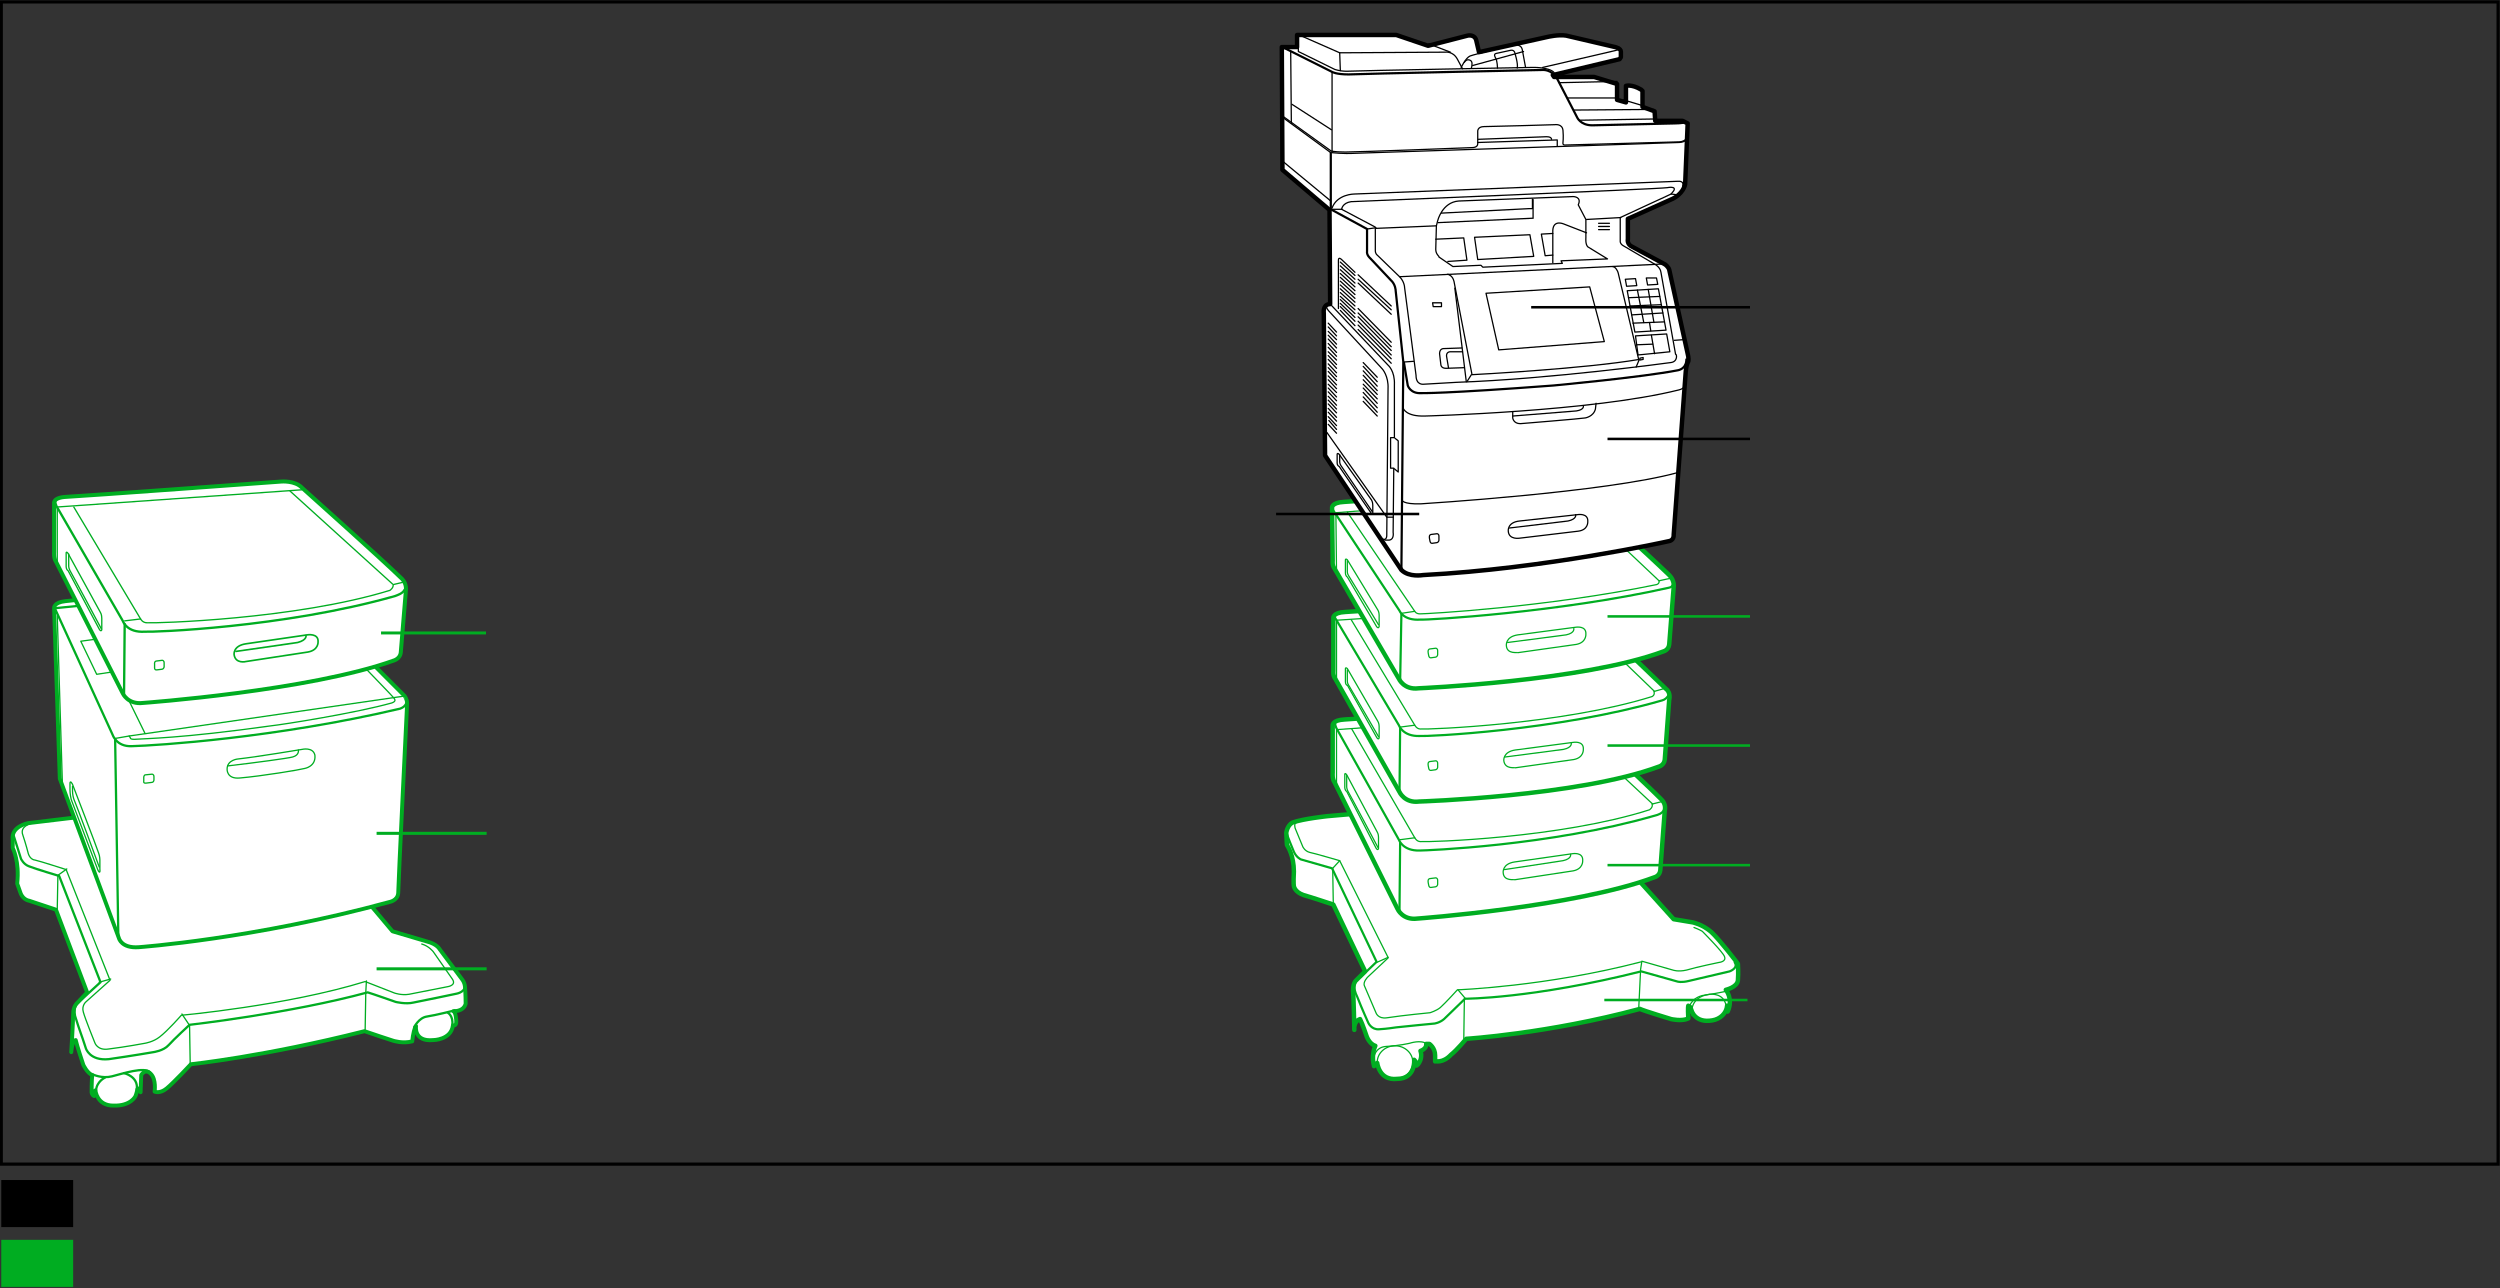 <?xml version="1.0" encoding="UTF-8"?>
<!-- Generator: Adobe Illustrator 18.0.0, SVG Export Plug-In . SVG Version: 6.00 Build 0)  -->
<svg:svg xmlns:svg="http://www.w3.org/2000/svg"
         width="393"
         height="202.5"
         viewBox="0 0 393 202.5"
         version="1.1"
         x="0px"
         y="0px"
         enable-background="new 0 0 393 202.5">
   <svg:rect x="0" y="0" width="393" height="202.5" fill="#333333" stroke="none"/>
   <g xmlns="http://www.w3.org/2000/svg"
      xmlns:xlink="http://www.w3.org/1999/xlink"
      id="Printer_Standard">
	     <path fill="#FFFFFF"
            stroke="#00AD21"
            stroke-width="0.7"
            stroke-linecap="round"
            stroke-linejoin="round"
            d="M224.2,164.1   c0.1,0.8-0.9,1.1-0.9,1.1c0.5,1.5-0.8,2.7-0.7,2.2c0.1-0.5-0.3-0.8-0.3-0.8s0.3,3-2.7,3c-2.8,0.3-3.1-2.5-3.1-2.5s-0.2,0.1-0.5,0.5   c-0.4-1.5,0-2.8,0.2-3.2c-1-0.3-1.4-1.6-1.4-1.6s-0.6-1.8-1-2.6c-1.1,0.4-0.9,1.7-0.9,1.7s-0.1-5.1-0.2-6.2c0-1.1,0.4-1.5,0.4-1.5   l1.5-1.5l-5-10.5c0,0-3.6-1.2-4.7-1.5c-1.4-0.5-1.5-1.4-1.5-1.4s-0.1-0.3,0-2.3c0-2.5-1-4-1-4l-0.1-0.2l-0.1-1.9   c0.2-1.1,0.8-1.5,1-1.6c1.7-0.6,5.5-1,5.5-1l37.4-3.3c0,0,2.2-0.4,3.4,0.7c1.2,1.1,3,2.8,3,2.8s0.7,0.6,0.6,1.4   c0,1.2,0.1,3.6,0.1,3.6l9.9,11l3,0.5c0,0,1.5,0.3,2.9,1.5c1.4,1.3,4.2,5,4.2,5s0.1,1.5,0,2.6c-0.1,1.1-1.9,1.5-1.9,1.5   s1.2,1.4,0.3,3.4c-0.1,0.2-0.1-1.1-0.1-0.9c-0.1,1.2-1.1,2.1-2.3,2.3c-2.8,0.5-3.3-1.6-3.3-1.6l-0.2-0.5l-0.3-0.2c0,0-0.1,0.2,0,2   c-1,0.5-2.7,0.1-2.7,0.1s-4.3-1.3-4.9-1.6c-14.5,3.9-27.3,4.7-27.3,4.7s-1.5,1.8-2.4,2.5c-1.3,1.4-2.5,1-2.5,1s0,0.4,0-0.9   c0-1.2-0.9-1.8-0.9-1.8L224.2,164.1z"/>
	     <path fill="none"
            stroke="#00AD21"
            stroke-width="0.35"
            stroke-linecap="round"
            stroke-linejoin="round"
            d="M213.9,153.6l2.5-2.4   l-7-14.7l-4.9-1.4c0,0-0.7-0.3-1.1-1.2c-0.4-0.9-1-2.5-1-2.5s-0.4-0.9,0-1.3"/>
	
		    <line fill="none"
            stroke="#00AD21"
            stroke-width="0.2"
            stroke-linecap="round"
            stroke-linejoin="round"
            x1="230.1"
            y1="163.8"
            x2="230.2"
            y2="157"/>
	     <path fill="none"
            stroke="#00AD21"
            stroke-width="0.2"
            stroke-linecap="round"
            stroke-linejoin="round"
            d="M215.9,166.4   c0,0,0.2-1.8,2-1.9c2-0.1,3.7-0.5,3.7-0.5s1.8-0.6,2.7,0.1"/>
	     <path fill="none"
            stroke="#00AD21"
            stroke-width="0.2"
            stroke-linecap="round"
            stroke-linejoin="round"
            d="M203.7,129.4   c-0.3,0.1-0.1,0.8-0.1,0.8l1.2,2.9c0,0,0.3,0.7,1.1,0.9c0.6,0.1,4.7,1.3,4.7,1.3l7.6,15.2"/>
	     <path fill="none"
            stroke="#00AD21"
            stroke-width="0.35"
            stroke-linecap="round"
            stroke-linejoin="round"
            d="M272.7,151.3   c0.6,0.9-0.8,1.4-0.8,1.4s-5.1,1.2-6.4,1.5c-1.2,0.3-1.8,0.1-1.8,0.1l-5.7-1.6c-17.1,4.3-27.7,4.3-27.7,4.3l-3.3,3.2   c-0.7,0.6-1.5,0.7-1.5,0.7s-5.2,0.5-6,0.6c-0.8,0.1-1.2,0.2-2.7,0.3c-1.2,0.1-1.7-1-1.7-1s-1-2.2-1.7-4c-0.9-1.8-0.3-2.4-0.3-2.4"/>
	
		    <line fill="none"
            stroke="#00AD21"
            stroke-width="0.2"
            stroke-linecap="round"
            stroke-linejoin="round"
            x1="257.9"
            y1="152.5"
            x2="257.6"
            y2="158.7"/>
	     <path fill="none"
            stroke="#00AD21"
            stroke-width="0.2"
            stroke-linecap="round"
            stroke-linejoin="round"
            d="M218.2,150.6l-3.2,3   c0,0-0.8,0.8-0.5,1.4l1.8,4.2c0,0,0.3,1,1.7,0.8c2.6-0.4,6.8-0.8,6.8-0.8s1-0.3,1.6-0.8c0.8-0.7,2.7-2.8,2.7-2.8s14-0.5,28.9-4.4"/>
	     <path fill="none"
            stroke="#00AD21"
            stroke-width="0.2"
            stroke-linecap="round"
            stroke-linejoin="round"
            d="M266.3,145.8   c0.8,0.3,1.3,0.6,1.3,0.6s3.3,3.3,3.5,4c0.3,0.8-0.9,0.9-0.9,0.9s-3.4,0.7-5.1,1.2c-1.3,0.3-2.1,0-2.1,0l-4.9-1.4l-0.2,1.3"/>
	
		    <ellipse fill="none"
               stroke="#00AD21"
               stroke-width="0.2"
               stroke-linecap="round"
               stroke-linejoin="round"
               cx="219.3"
               cy="167"
               rx="2.8"
               ry="2.6"/>
	     <path fill="none"
            stroke="#00AD21"
            stroke-width="0.2"
            stroke-linecap="round"
            stroke-linejoin="round"
            d="M265.5,158.5   c0,0,0.2-1.5,2.1-2c2.1-0.3,3.9-0.7,3.9-0.7"/>
	     <path fill="none"
            stroke="#00AD21"
            stroke-width="0.2"
            stroke-linecap="round"
            stroke-linejoin="round"
            d="M266,159.7   c0,0-0.7-2.9,2.7-3.4c1.2-0.1,2.6,0.3,2.7,2.3"/>
	     <polyline fill="none"
                stroke="#00AD21"
                stroke-width="0.2"
                stroke-linecap="round"
                stroke-linejoin="round"
                points="252.8,129.9    251.2,132 253.3,134.2  "/>
	
		    <ellipse fill="none"
               stroke="#00AD21"
               stroke-width="0.2"
               stroke-linecap="round"
               stroke-linejoin="round"
               cx="234.2"
               cy="138.8"
               rx="2.3"
               ry="1.1"/>
	
		    <line fill="none"
            stroke="#00AD21"
            stroke-width="0.2"
            stroke-linecap="round"
            stroke-linejoin="round"
            x1="229.2"
            y1="155.6"
            x2="230.3"
            y2="156.9"/>
	     <polyline fill="none"
                stroke="#00AD21"
                stroke-width="0.2"
                stroke-linecap="round"
                stroke-linejoin="round"
                points="209.6,142.4    209.5,136.5 210.6,135.3  "/>
	
		    <line fill="none"
            stroke="#00AD21"
            stroke-width="0.2"
            stroke-linecap="round"
            stroke-linejoin="round"
            x1="216.4"
            y1="151.3"
            x2="218.2"
            y2="150.5"/>
	     <path fill="#FFFFFF"
            stroke="#00AD21"
            stroke-width="0.7"
            stroke-linecap="round"
            stroke-linejoin="round"
            d="M261.7,127.4   l-0.7,9.4c-0.1,0.9-0.9,1.1-0.9,1.1c-12.6,4.7-37.3,6.5-37.3,6.5c-2.3,0.3-3.1-1.5-3.1-1.5l-9.9-19.9c-0.4-0.5-0.3-1.5-0.3-1.5   l0-7.4c0,0-0.2-0.9,1.9-1c2.2-0.1,31.8-2.3,31.8-2.3s2.1-0.2,3.1,0.9c1,0.9,11.5,10.6,14.8,13.9C262,126.4,261.7,127.4,261.7,127.4   z"/>
	     <path fill="none"
            stroke="#00AD21"
            stroke-width="0.2"
            stroke-linecap="round"
            stroke-linejoin="round"
            d="M236.3,137.2   c0,0-0.2-1.4,1.8-1.7l9.1-1.3c0,0,1.7-0.3,1.6,1.1c0,0,0.1,1.3-1.5,1.6l-9.2,1.4C238.1,138.2,236.4,138.6,236.3,137.2z"/>
	     <path fill="none"
            stroke="#00AD21"
            stroke-width="0.2"
            stroke-linecap="round"
            stroke-linejoin="round"
            d="M246.9,134.3   c0,0,0.2,0.7-1.2,1l-9.2,1.4"/>
	     <path fill="none"
            stroke="#00AD21"
            stroke-width="0.2"
            stroke-linecap="round"
            stroke-linejoin="round"
            d="M224.5,138.6   c0,0-0.1-0.5,0.4-0.5l0.8-0.1c0,0,0.3,0,0.3,0.4l0,0.6c0,0,0,0.3-0.3,0.4l-0.7,0.1c0,0-0.3,0.1-0.4-0.3   C224.5,138.8,224.5,138.6,224.5,138.6z"/>
	     <g>
		       <path fill="none"
               stroke="#00AD21"
               stroke-width="0.2"
               stroke-linecap="round"
               stroke-linejoin="round"
               d="M211.4,123.8l0-1.9    c0,0,0-0.1,0-0.2c0-0.1,0.1-0.2,0.3,0.1l4.8,9c0,0,0.2,0.3,0.2,0.8l0,1.8c0,0-0.1,0.4-0.4-0.1l-4.6-8.9    C211.6,124.4,211.4,124.1,211.4,123.8z"/>
		       <path fill="none"
               stroke="#00AD21"
               stroke-width="0.2"
               stroke-linecap="round"
               stroke-linejoin="round"
               d="M211.7,121.9l0,1.8    c0,0,0,0.3,0.2,0.7c0.2,0.3,4.7,8.8,4.7,8.8"/>
	     </g>
	     <path fill="none"
            stroke="#00AD21"
            stroke-width="0.2"
            stroke-linecap="round"
            stroke-linejoin="round"
            d="M220.1,132l2.3-0.3   c0,0,0.3,0.6,0.9,0.6c1.2,0.1,21.9-0.5,36-5c0,0,0.6-0.4,0.4-0.9c0.8-0.2,1.6-0.4,1.6-0.4"/>
	     <path fill="none"
            stroke="#00AD21"
            stroke-width="0.35"
            stroke-linecap="round"
            stroke-linejoin="round"
            d="M261.6,127.3   c-0.3,0.6-1,0.8-1.4,0.9c-16.6,4.8-36.2,5.5-37,5.5c-2.7,0.1-3.3-1.7-3.3-1.7l-9.8-17.5c0,0-0.4-0.8-0.1-1.1"/>
	
		    <line fill="none"
            stroke="#00AD21"
            stroke-width="0.2"
            stroke-linecap="round"
            stroke-linejoin="round"
            x1="212.5"
            y1="114.6"
            x2="222.4"
            y2="131.7"/>
	
		    <line fill="none"
            stroke="#00AD21"
            stroke-width="0.35"
            stroke-linecap="round"
            stroke-linejoin="round"
            x1="220"
            y1="143.1"
            x2="220.1"
            y2="132.5"/>
	
		    <line fill="none"
            stroke="#00AD21"
            stroke-width="0.2"
            stroke-linecap="round"
            stroke-linejoin="round"
            x1="244.6"
            y1="112.2"
            x2="259.8"
            y2="126.4"/>
	     <polyline fill="none"
                stroke="#00AD21"
                stroke-width="0.2"
                stroke-linecap="round"
                stroke-linejoin="round"
                points="210.1,123.6    210.1,114.7 246.3,112.1  "/>
	     <path fill="#FFFFFF"
            stroke="#00AD21"
            stroke-width="0.7"
            stroke-linecap="round"
            stroke-linejoin="round"
            d="M262.4,110l-0.7,9.4   c-0.1,0.9-0.9,1.1-0.9,1.1c-12.6,4.7-37.7,5.5-37.7,5.5c-2.3,0.3-3.1-1.5-3.1-1.5l-10.1-17.8c-0.4-0.5-0.3-1.2-0.3-1.2l0-8.3   c0,0-0.2-0.9,1.9-1c2.2-0.1,33.2-2.2,33.2-2.2s2.1-0.2,3.1,0.9c1,0.9,10.7,10.1,14.1,13.4C262.7,108.9,262.4,110,262.4,110z"/>
	     <g>
		       <path fill="none"
               stroke="#00AD21"
               stroke-width="0.2"
               stroke-linecap="round"
               stroke-linejoin="round"
               d="M236.4,119.6    c0,0-0.2-1.4,1.8-1.7l9.1-1.2c0,0,1.7-0.3,1.6,1.1c0,0,0.1,1.3-1.5,1.6l-9.2,1.3C238.2,120.6,236.6,121,236.4,119.6z"/>
		       <path fill="none"
               stroke="#00AD21"
               stroke-width="0.2"
               stroke-linecap="round"
               stroke-linejoin="round"
               d="M247,116.8    c0,0,0.2,0.7-1.2,1l-9.2,1.2"/>
	     </g>
	     <path fill="none"
            stroke="#00AD21"
            stroke-width="0.2"
            stroke-linecap="round"
            stroke-linejoin="round"
            d="M224.5,120.2   c0,0-0.1-0.5,0.4-0.5l0.8-0.1c0,0,0.3,0,0.3,0.4l0,0.6c0,0,0,0.3-0.3,0.4l-0.7,0.1c0,0-0.3,0.1-0.4-0.3   C224.5,120.4,224.5,120.2,224.5,120.2z"/>
	     <g>
		       <path fill="none"
               stroke="#00AD21"
               stroke-width="0.2"
               stroke-linecap="round"
               stroke-linejoin="round"
               d="M211.5,107.2l0-1.9    c0,0,0-0.1,0-0.2c0-0.1,0.1-0.2,0.3,0l4.8,8.3c0,0,0.2,0.3,0.2,0.8l0,1.8c0,0-0.1,0.4-0.4-0.1l-4.6-8.2    C211.7,107.8,211.5,107.5,211.5,107.2z"/>
		       <path fill="none"
               stroke="#00AD21"
               stroke-width="0.2"
               stroke-linecap="round"
               stroke-linejoin="round"
               d="M211.8,105.3l0,1.8    c0,0,0,0.3,0.2,0.6c0.2,0.3,4.7,8.1,4.7,8.1"/>
	     </g>
	     <path fill="none"
            stroke="#00AD21"
            stroke-width="0.2"
            stroke-linecap="round"
            stroke-linejoin="round"
            d="M220.1,114.3l2.3-0.3   c0,0,0.3,0.6,0.9,0.6c1.2,0.1,22.3-0.7,36.4-5.1c0,0,0.5-0.2,0.3-0.8c0.8-0.2,1.7-0.5,1.7-0.5"/>
	     <path fill="none"
            stroke="#00AD21"
            stroke-width="0.35"
            stroke-linecap="round"
            stroke-linejoin="round"
            d="M209.8,97l10.1,17   c0,0,0.6,1.8,3.3,1.7c0.9,0.1,21.5-0.8,38.1-5.6c0.4-0.1,0.8-0.4,1.1-1"/>
	
		    <line fill="none"
            stroke="#00AD21"
            stroke-width="0.2"
            stroke-linecap="round"
            stroke-linejoin="round"
            x1="212.4"
            y1="97.4"
            x2="222.4"
            y2="114"/>
	
		    <line fill="none"
            stroke="#00AD21"
            stroke-width="0.35"
            stroke-linecap="round"
            stroke-linejoin="round"
            x1="220"
            y1="124.7"
            x2="220.1"
            y2="114.5"/>
	
		    <line fill="none"
            stroke="#00AD21"
            stroke-width="0.2"
            stroke-linecap="round"
            stroke-linejoin="round"
            x1="246.1"
            y1="95.2"
            x2="260.1"
            y2="108.7"/>
	     <polyline fill="none"
                stroke="#00AD21"
                stroke-width="0.2"
                stroke-linecap="round"
                stroke-linejoin="round"
                points="210.1,107.4    210.1,97.5 247.8,95  "/>
	     <path fill="#FFFFFF"
            stroke="#00AD21"
            stroke-width="0.7"
            stroke-linecap="round"
            stroke-linejoin="round"
            d="M263.1,92.3l-0.7,9   c-0.1,0.9-0.9,1.1-0.9,1.1c-12.6,4.7-38.5,5.8-38.5,5.8c-2.3,0.3-3.1-1.5-3.1-1.5l-10.1-17.3c-0.4-0.5-0.3-1.2-0.3-1.2l-0.1-8.3   c0,0-0.2-0.9,1.9-1c2.2-0.1,33.9-2.4,33.9-2.4s2.1-0.2,3.1,0.9c1,0.9,10.8,9.8,14.1,13C263.3,91.3,263.1,92.3,263.1,92.3z"/>
	     <g>
		       <path fill="none"
               stroke="#00AD21"
               stroke-width="0.2"
               stroke-linecap="round"
               stroke-linejoin="round"
               d="M236.8,101.5    c0,0-0.2-1.4,1.8-1.7l9.1-1.2c0,0,1.7-0.3,1.6,1.1c0,0,0.1,1.3-1.5,1.6l-9.2,1.3C238.6,102.5,236.9,102.9,236.8,101.5z"/>
		       <path fill="none"
               stroke="#00AD21"
               stroke-width="0.2"
               stroke-linecap="round"
               stroke-linejoin="round"
               d="M247.4,98.8    c0,0,0.2,0.7-1.2,1l-9.2,1.2"/>
	     </g>
	     <path fill="none"
            stroke="#00AD21"
            stroke-width="0.2"
            stroke-linecap="round"
            stroke-linejoin="round"
            d="M224.5,102.5   c0,0-0.1-0.5,0.4-0.5l0.8-0.1c0,0,0.3,0,0.3,0.4l0,0.6c0,0,0,0.3-0.3,0.4l-0.7,0.1c0,0-0.3,0.1-0.4-0.3   C224.5,102.7,224.5,102.5,224.5,102.5z"/>
	     <g>
		       <path fill="none"
               stroke="#00AD21"
               stroke-width="0.2"
               stroke-linecap="round"
               stroke-linejoin="round"
               d="M211.5,90.1l0-1.9    c0,0,0-0.1,0-0.2c0-0.1,0.1-0.2,0.3,0l4.8,7.9c0,0,0.2,0.3,0.2,0.8l0,1.8c0,0-0.1,0.4-0.4,0l-4.6-7.8    C211.7,90.7,211.5,90.4,211.5,90.1z"/>
		       <path fill="none"
               stroke="#00AD21"
               stroke-width="0.2"
               stroke-linecap="round"
               stroke-linejoin="round"
               d="M211.8,88.1l0,1.8    c0,0,0,0.3,0.2,0.6c0.2,0.3,4.7,7.7,4.7,7.7"/>
	     </g>
	     <path fill="none"
            stroke="#00AD21"
            stroke-width="0.2"
            stroke-linecap="round"
            stroke-linejoin="round"
            d="M220.4,96.4l2-0.3   c0,0,0.2,0.4,0.8,0.4c1.1,0,19.8-1,37.2-4.6c0,0,0.5-0.1,0.4-0.6c0.8-0.2,1.9-0.4,1.9-0.4"/>
	     <path fill="none"
            stroke="#00AD21"
            stroke-width="0.35"
            stroke-linecap="round"
            stroke-linejoin="round"
            d="M209.5,80.1L220,96   c0,0,0.6,1.6,3.3,1.4c0.9,0.1,21.6-1.1,39-5c0.4-0.1,0.5-0.1,0.8-0.7"/>
	
		    <line fill="none"
            stroke="#00AD21"
            stroke-width="0.2"
            stroke-linecap="round"
            stroke-linejoin="round"
            x1="211.8"
            y1="80.5"
            x2="222.4"
            y2="96.1"/>
	
		    <line fill="none"
            stroke="#00AD21"
            stroke-width="0.35"
            stroke-linecap="round"
            stroke-linejoin="round"
            x1="220.1"
            y1="107.2"
            x2="220.3"
            y2="96.5"/>
	
		    <line fill="none"
            stroke="#00AD21"
            stroke-width="0.2"
            stroke-linecap="round"
            stroke-linejoin="round"
            x1="246.5"
            y1="77.8"
            x2="260.8"
            y2="91.3"/>
	     <polyline fill="none"
                stroke="#00AD21"
                stroke-width="0.2"
                stroke-linecap="round"
                stroke-linejoin="round"
                points="210.1,89.7    210,80.6 248.3,77.6  "/>
	     <path fill="#FFFFFF"
            stroke="#000000"
            stroke-width="0.7"
            stroke-linecap="round"
            stroke-linejoin="round"
            d="M265,58.4l-1.9,25.7   c0,0,0.1,0.9-0.9,1c0,0-19.3,4.3-38.5,5.3c0,0-2.2,0.4-3.4-0.8l-12-18l-0.2-22.4c0,0-0.1-0.6,0.2-1c0.2-0.4,0.8-0.4,0.8-0.4   l-0.1-14.8l-7.4-6.3l-0.1-19.3l2.4,0l0-1.9l15.6,0l5,1.7l6.2-1.6c0,0,1.2-0.3,1.4,0.9l0.4,1.7l10.8-2.4c0,0,1.7-0.4,2.9-0.2   l7.7,1.8c0,0,0.9,0.2,0.9,0.7l0,0.9l-0.2,0.3l-10.5,2.5l0.2,0.3h6.3l3.6,1.1l0,2.5l1.4,0.4l0-2.6c0,0,0.9-0.3,2.4,0.6l0.1,0.1   l0.1,0.1l0,2.5l1.9,0.7l0.1,1.5h4.3l0.8,0.4l-0.4,9.6c0,0-0.3,1.6-2.3,2.4l-6.7,3l0,3.2c0,0-0.2,0.8,0.7,1.2l5.2,2.8   c0,0,0.5,0.4,0.6,0.8l2.9,13.2c0,0,0.2,0.7,0.1,1.2C265.2,57.2,265.1,57.5,265,58.4z"/>
	     <path fill="none"
            stroke="#000000"
            stroke-width="0.2"
            stroke-linecap="round"
            stroke-linejoin="round"
            d="M264.5,29.3   c0,0,0.4-0.9-0.8-0.8l-50.8,2c0,0-2.7,0-3.5,2.2"/>
	
		    <line fill="none"
            stroke="#000000"
            stroke-width="0.2"
            stroke-linecap="round"
            stroke-linejoin="round"
            x1="209.2"
            y1="24"
            x2="201.7"
            y2="18.5"/>
	     <path fill="none"
            stroke="#000000"
            stroke-width="0.2"
            stroke-linecap="round"
            stroke-linejoin="round"
            d="M201.7,18.3l7.5,5.4   c0,0,0.3,0.2,2.3,0.2c2,0,20-0.7,20-0.7s0.8,0,0.8-0.6c0-0.6,0-1.2,0-1.9c0,0-0.1-0.8,1-0.8c1.2,0,11.1-0.3,11.1-0.3   s1.2-0.2,1.3,0.9c0.1,1.1,0,1.9,0,1.9s-0.1,0.4,0.3,0.4l18-0.5c0,0,0.6,0,1-0.4"/>
	     <path fill="none"
            stroke="#000000"
            stroke-width="0.35"
            stroke-linecap="round"
            stroke-linejoin="round"
            d="M201.6,7.4l7.8,3.9   c0,0,0.6,0.4,2.6,0.4c1.9-0.1,30.4-0.7,30.4-0.7s1.5-0.2,2.4,1.4l3.1,6c0,0,0.5,1.3,2.4,1.3l13-0.3c0,0,1.2,0,1.7-0.2"/>
	     <path fill="none"
            stroke="#000000"
            stroke-width="0.2"
            stroke-linecap="round"
            stroke-linejoin="round"
            d="M204,5.4l6.6,2.9   l16.6-0.1c0,0,1.2-0.2,1.9,1.1l0.8,1.5"/>
	
		    <line fill="none"
            stroke="#000000"
            stroke-width="0.2"
            stroke-linecap="round"
            stroke-linejoin="round"
            x1="210.7"
            y1="11.1"
            x2="210.6"
            y2="8.3"/>
	     <path fill="none"
            stroke="#000000"
            stroke-width="0.2"
            stroke-linecap="round"
            stroke-linejoin="round"
            d="M204.1,7.3l0,0.8   l5.7,2.8c0,0,0.8,0.3,1.9,0.3c1.8-0.1,29.1-0.6,29.1-0.6s2.7-0.1,3.5,0.8"/>
	
		    <line fill="none"
            stroke="#000000"
            stroke-width="0.2"
            stroke-linecap="round"
            stroke-linejoin="round"
            x1="224.6"
            y1="6.9"
            x2="228"
            y2="8.2"/>
	     <path fill="none"
            stroke="#000000"
            stroke-width="0.2"
            stroke-linecap="round"
            stroke-linejoin="round"
            d="M229.7,10.6   c0,0,0.7-1.5,1.4-1.8c0.8-0.3,6.7-1.7,6.7-1.7s1.3-0.3,1.5,0.7l0.5,2.7"/>
	     <path fill="none"
            stroke="#000000"
            stroke-width="0.2"
            stroke-linecap="round"
            stroke-linejoin="round"
            d="M242.5,10.6l11.2-2.6   c0,0,1.2-0.2,0.8-0.6"/>
	
		    <line fill="none"
            stroke="#000000"
            stroke-width="0.2"
            stroke-linecap="round"
            stroke-linejoin="round"
            x1="254.2"
            y1="12.8"
            x2="245.1"
            y2="13"/>
	
		    <line fill="none"
            stroke="#000000"
            stroke-width="0.2"
            stroke-linecap="round"
            stroke-linejoin="round"
            x1="254.2"
            y1="15.4"
            x2="246.4"
            y2="15.4"/>
	
		    <line fill="none"
            stroke="#000000"
            stroke-width="0.2"
            stroke-linecap="round"
            stroke-linejoin="round"
            x1="255.2"
            y1="15.7"
            x2="258.2"
            y2="16.6"/>
	
		    <line fill="none"
            stroke="#000000"
            stroke-width="0.2"
            stroke-linecap="round"
            stroke-linejoin="round"
            x1="247.5"
            y1="17.3"
            x2="260"
            y2="17.2"/>
	
		    <line fill="none"
            stroke="#000000"
            stroke-width="0.2"
            stroke-linecap="round"
            stroke-linejoin="round"
            x1="248.3"
            y1="18.9"
            x2="260.4"
            y2="18.7"/>
	     <path fill="none"
            stroke="#000000"
            stroke-width="0.2"
            stroke-linecap="round"
            stroke-linejoin="round"
            d="M265.1,22   c-0.4,0.4-1.2,0.4-1.2,0.4l-51,1.7c-1.7,0.1-3.5-0.1-3.5-0.1"/>
	     <polyline fill="none"
                stroke="#000000"
                stroke-width="0.2"
                stroke-linecap="round"
                stroke-linejoin="round"
                points="244.8,23    244.8,22 232.3,22.4  "/>
	     <path fill="none"
            stroke="#000000"
            stroke-width="0.2"
            stroke-linecap="round"
            stroke-linejoin="round"
            d="M232.4,21.9l10.5-0.4   c0,0,1-0.1,1,0.4"/>
	     <path fill="none"
            stroke="#000000"
            stroke-width="0.2"
            stroke-linecap="round"
            stroke-linejoin="round"
            d="M262.6,57   c0,0-19,2.6-33.6,3.1l-5.2,0.3c0,0-1.2,0.2-1.2-1.4l-1.8-13.8c0,0,0-1.1-1.1-2l-3.2-3.1c0,0-0.3-0.2-0.3-0.7v-3.7l-5.3-2.8   c0,0,0.1-1,1.5-1.2c0,0,48.7-2,49.7-2.2c0,0,1.5-0.3,1,0.5l-0.4,0.5l-8,3.7l0,3.8c0,0,0,0.4,0.6,0.7l4.6,2.7c0,0,1.1,0.5,1.2,1.4   l2.3,12.9C263.6,55.6,263.8,56.9,262.6,57z"/>
	     <path fill="none"
            stroke="#000000"
            stroke-width="0.2"
            stroke-linecap="round"
            stroke-linejoin="round"
            d="M225.7,39.2l0.1-3.7   l0.2-0.8c0,0,0.7-2.9,3.3-3.1l18-0.7c0,0,1.4,0,0.8,1.3l1.2,2.3l0,2.9c0,0-0.1,1,0.3,1.4l3.1,1.9l-7.3,0.3l0.2,0.4l-12.5,0.6   l-0.3-0.3l-4.4,0.2l-2.2-1.5C226.3,40.3,225.7,40,225.7,39.2z"/>
	
		    <line fill="none"
            stroke="#000000"
            stroke-width="0.2"
            stroke-linecap="round"
            stroke-linejoin="round"
            x1="262.7"
            y1="30.5"
            x2="263.5"
            y2="30.6"/>
	
		    <line fill="none"
            stroke="#000000"
            stroke-width="0.2"
            stroke-linecap="round"
            stroke-linejoin="round"
            x1="214.9"
            y1="36"
            x2="216.3"
            y2="35.8"/>
	
		    <line fill="none"
            stroke="#000000"
            stroke-width="0.2"
            stroke-linecap="round"
            stroke-linejoin="round"
            x1="209.3"
            y1="32.9"
            x2="211"
            y2="32.9"/>
	     <polyline fill="none"
                stroke="#000000"
                stroke-width="0.2"
                stroke-linecap="round"
                stroke-linejoin="round"
                points="226.6,33.5    240.3,32.8 240.9,32.8 240.9,31.3  "/>
	
		    <line fill="none"
            stroke="#000000"
            stroke-width="0.2"
            stroke-linecap="round"
            stroke-linejoin="round"
            x1="225.8"
            y1="35.5"
            x2="216.3"
            y2="35.9"/>
	
		    <line fill="none"
            stroke="#000000"
            stroke-width="0.2"
            stroke-linecap="round"
            stroke-linejoin="round"
            x1="220"
            y1="43.5"
            x2="261.4"
            y2="41.5"/>
	     <path fill="none"
            stroke="#000000"
            stroke-width="0.2"
            stroke-linecap="round"
            stroke-linejoin="round"
            d="M227.6,43.1l0.2,0.1   c0.7,0.3,0.8,1.2,0.8,1.2l2.8,14.5c0,0,17.5-0.9,26.3-2.4l-0.5,1.2"/>
	
		    <line fill="none"
            stroke="#000000"
            stroke-width="0.2"
            stroke-linecap="round"
            stroke-linejoin="round"
            x1="230.5"
            y1="60"
            x2="228.7"
            y2="45.3"/>
	     <path fill="none"
            stroke="#000000"
            stroke-width="0.2"
            stroke-linecap="round"
            stroke-linejoin="round"
            d="M257.6,56.5L254.4,43   c0,0-0.1-0.6-0.6-1l-0.3-0.1"/>
	     <polygon fill="none"
               stroke="#000000"
               stroke-width="0.2"
               stroke-linecap="round"
               stroke-linejoin="round"
               points="233.6,46.1    249.9,45.1 252.2,53.7 235.6,55  "/>
	     <path fill="none"
            stroke="#000000"
            stroke-width="0.2"
            stroke-linecap="round"
            stroke-linejoin="round"
            d="M229.8,54.7l-2.9,0.1   c0,0-0.6,0-0.6,0.8l0.2,1.7c0,0,0,0.6,0.8,0.6l2.8-0.1"/>
	     <path fill="none"
            stroke="#000000"
            stroke-width="0.2"
            stroke-linecap="round"
            stroke-linejoin="round"
            d="M227.7,57.8l-0.3-1.8   c0,0-0.1-0.6,0.5-0.7l2,0"/>
	     <polygon fill="none"
               stroke="#000000"
               stroke-width="0.2"
               stroke-linecap="round"
               stroke-linejoin="round"
               points="225.2,47.6    226.6,47.6 226.6,48.2 225.3,48.2  "/>
	
		    <line fill="none"
            stroke="#000000"
            stroke-width="0.2"
            stroke-linecap="round"
            stroke-linejoin="round"
            x1="222.2"
            y1="56.8"
            x2="220.8"
            y2="56.9"/>
	     <path fill="none"
            stroke="#000000"
            stroke-width="0.35"
            stroke-linecap="round"
            stroke-linejoin="round"
            d="M220.7,57l0.6,3.6   c0,0,0.4,1.3,2.1,1.2c0,0,3.6,0.1,20.8-1.2c0,0,14-1.3,19.6-2.4c0,0,1.3-0.2,1.3-1.7"/>
	     <path fill="none"
            stroke="#000000"
            stroke-width="0.2"
            stroke-linecap="round"
            stroke-linejoin="round"
            d="M220.6,64.2   c0,0,0.4,1.3,3.4,1.2c0,0,26.3-0.7,39.9-4.1c0,0,0.5-0.1,0.8-0.4"/>
	     <path fill="none"
            stroke="#000000"
            stroke-width="0.2"
            stroke-linecap="round"
            stroke-linejoin="round"
            d="M220.4,78.6   c0,0,0,0.7,3,0.6c0,0,29.1-1.8,40.3-4.9"/>
	     <path fill="none"
            stroke="#000000"
            stroke-width="0.2"
            stroke-linecap="round"
            stroke-linejoin="round"
            d="M237.8,64.7l0,1   c0,0,0.1,0.9,1.2,0.9c0,0,9.8-0.8,10.2-0.9c0,0,1.3-0.2,1.6-1.4l0.1-0.9"/>
	     <path fill="none"
            stroke="#000000"
            stroke-width="0.2"
            stroke-linecap="round"
            stroke-linejoin="round"
            d="M248.9,63.8   c0,0,0.2,0.6-1.1,0.8l-10,0.8"/>
	     <g>
		       <path fill="none"
               stroke="#000000"
               stroke-width="0.2"
               stroke-linecap="round"
               stroke-linejoin="round"
               d="M237.1,83.5    c0,0-0.2-1.4,1.8-1.6l9.1-1c0,0,1.7-0.3,1.6,1.1c0,0,0.1,1.3-1.5,1.5l-9.2,1.1C238.9,84.6,237.2,84.9,237.1,83.5z"/>
		       <path fill="none"
               stroke="#000000"
               stroke-width="0.2"
               stroke-linecap="round"
               stroke-linejoin="round"
               d="M247.7,80.9    c0,0,0.2,0.7-1.2,1l-9.2,1.1"/>
	     </g>
	
		    <line fill="none"
            stroke="#000000"
            stroke-width="0.2"
            stroke-linecap="round"
            stroke-linejoin="round"
            x1="264.6"
            y1="53.4"
            x2="263.2"
            y2="53.5"/>
	     <path fill="none"
            stroke="#000000"
            stroke-width="0.2"
            stroke-linecap="round"
            stroke-linejoin="round"
            d="M217,84.5   c1,0.8,1-0.3,1-0.3l0.2-23.1c0.1-2-0.9-3.1-0.9-3.1l-8.4-9.1c0,0-0.6-0.6-0.3-1"/>
	     <path fill="none"
            stroke="#000000"
            stroke-width="0.2"
            stroke-linecap="round"
            stroke-linejoin="round"
            d="M217.7,84.9l0.7,0   c0.8-0.1,0.6-1.2,0.6-1.2l0.1-10.1l-0.5,0l0-4.8l0.6,0v-8.3c0.1-2.2-1-3.1-1-3.1l-9-9.5l0-1.8"/>
	     <polyline fill="none"
                stroke="#000000"
                stroke-width="0.2"
                stroke-linecap="round"
                stroke-linejoin="round"
                points="219.2,73.7    219.8,74.2 219.8,69.3 219.3,68.9  "/>
	     <polyline fill="none"
                stroke="#000000"
                stroke-width="0.2"
                stroke-linecap="round"
                stroke-linejoin="round"
                points="208.6,68    218,81.3 219,81.3  "/>
	     <path fill="none"
            stroke="#000000"
            stroke-width="0.2"
            stroke-linecap="round"
            stroke-linejoin="round"
            d="M210.2,72.8l0-1.2   c0,0,0-0.1,0-0.2c0-0.1,0.1-0.2,0.3,0l5.1,7.2c0,0,0.2,0.3,0.2,0.8l0,1.3c0,0-0.1,0.4-0.3-0.1l-5-7.3   C210.4,73.3,210.2,73.1,210.2,72.8z"/>
	     <path fill="none"
            stroke="#000000"
            stroke-width="0.2"
            stroke-linecap="round"
            stroke-linejoin="round"
            d="M224.7,84.5   c0,0-0.1-0.5,0.4-0.5l0.8-0.1c0,0,0.3,0,0.3,0.4l0,0.6c0,0,0,0.3-0.3,0.4l-0.7,0.1c0,0-0.3,0.1-0.4-0.3   C224.7,84.7,224.7,84.5,224.7,84.5z"/>
	
		    <line fill="none"
            stroke="#000000"
            stroke-width="0.2"
            stroke-linecap="round"
            stroke-linejoin="round"
            x1="209.4"
            y1="23.9"
            x2="209.4"
            y2="11.3"/>
	
		    <line fill="none"
            stroke="#000000"
            stroke-width="0.2"
            stroke-linecap="round"
            stroke-linejoin="round"
            x1="203.1"
            y1="16.4"
            x2="209.3"
            y2="20.4"/>
	
		    <line fill="none"
            stroke="#000000"
            stroke-width="0.2"
            stroke-linecap="round"
            stroke-linejoin="round"
            x1="202.9"
            y1="8.2"
            x2="203"
            y2="19.4"/>
	     <path fill="none"
            stroke="#000000"
            stroke-width="0.2"
            stroke-linecap="round"
            stroke-linejoin="round"
            d="M235.4,10.7   c0,0,0-1.1-0.3-1.6c0,0-0.4-0.6,0.1-0.7l2.3-0.5c0,0,0.4-0.1,0.6,0.3c0,0,0.6,1.9,0.4,2.5"/>
	     <g>
		       <polyline fill="none"
                   stroke="#000000"
                   stroke-width="0.2"
                   stroke-linecap="round"
                   stroke-linejoin="round"
                   points="225.7,37.6     230.1,37.4 230.6,40.9 227.6,41.1   "/>
		       <polygon fill="none"
                  stroke="#000000"
                  stroke-width="0.2"
                  stroke-linecap="round"
                  stroke-linejoin="round"
                  points="231.8,37.3     240.5,36.9 241.1,40.3 232.3,40.8   "/>
		       <polyline fill="none"
                   stroke="#000000"
                   stroke-width="0.2"
                   stroke-linecap="round"
                   stroke-linejoin="round"
                   points="244.1,40.1     242.9,40.2 242.3,36.8 244.1,36.7   "/>
	     </g>
	
		    <line fill="none"
            stroke="#000000"
            stroke-width="0.2"
            stroke-linecap="round"
            stroke-linejoin="round"
            x1="251.3"
            y1="35.1"
            x2="253"
            y2="35.1"/>
	
		    <line fill="none"
            stroke="#000000"
            stroke-width="0.2"
            stroke-linecap="round"
            stroke-linejoin="round"
            x1="251.3"
            y1="35.6"
            x2="253"
            y2="35.6"/>
	
		    <line fill="none"
            stroke="#000000"
            stroke-width="0.2"
            stroke-linecap="round"
            stroke-linejoin="round"
            x1="251.3"
            y1="36.1"
            x2="253"
            y2="36.1"/>
	
		    <line fill="none"
            stroke="#000000"
            stroke-width="0.2"
            stroke-linecap="round"
            stroke-linejoin="round"
            x1="201.7"
            y1="25.4"
            x2="209.2"
            y2="31.6"/>
	     <path fill="none"
            stroke="#000000"
            stroke-width="0.2"
            stroke-linecap="round"
            stroke-linejoin="round"
            d="M249.4,36.6l-3.6-1.4   c0,0-1.6-0.7-1.7,1l0,5.1"/>
	     <path fill="none"
            stroke="#000000"
            stroke-width="0.2"
            stroke-linecap="round"
            stroke-linejoin="round"
            d="M210.6,71.5l0,1.1   c0,0,0,0.3,0.2,0.6c0.2,0.3,4.9,7.2,4.9,7.2"/>
	     <path fill="none"
            stroke="#000000"
            stroke-width="0.35"
            stroke-linecap="round"
            stroke-linejoin="round"
            d="M209.2,24l0,8.9   l5.7,3.1v3.5c-0.1,0.6,0.5,1.1,0.5,1.1l3.2,3.4c0.8,0.7,0.8,1.7,0.8,1.7l1.2,11.2l-0.3,32.7"/>
	
		    <line fill="none"
            stroke="#000000"
            stroke-width="0.2"
            stroke-linecap="round"
            stroke-linejoin="round"
            x1="231.3"
            y1="58.9"
            x2="230.6"
            y2="60"/>
	     <path fill="none"
            stroke="#000000"
            stroke-width="0.2"
            stroke-linecap="round"
            stroke-linejoin="round"
            d="M230.2,9.8   c0,0,0.2-0.4,0.6-0.4c0.2,0,0.6,0.1,0.6,0.6c0,0.5-0.1,0.7-0.1,0.7"/>
	
		    <line fill="none"
            stroke="#000000"
            stroke-width="0.2"
            stroke-linecap="round"
            stroke-linejoin="round"
            x1="231.5"
            y1="10.3"
            x2="239.5"
            y2="8.1"/>
	     <polyline fill="none"
                stroke="#000000"
                stroke-width="0.2"
                points="241,31.3 241,34.3 226,35  "/>
	
		    <line fill="none"
            stroke="#000000"
            stroke-width="0.2"
            stroke-linecap="round"
            stroke-linejoin="round"
            x1="249.4"
            y1="34.5"
            x2="254.8"
            y2="34.2"/>
	     <g>
		       <polygon fill="none"
                  stroke="#000000"
                  stroke-width="0.2"
                  stroke-linecap="round"
                  stroke-linejoin="round"
                  points="255.5,43.9     257.1,43.8 257.3,44.9 255.7,45   "/>
		       <polygon fill="none"
                  stroke="#000000"
                  stroke-width="0.2"
                  stroke-linecap="round"
                  stroke-linejoin="round"
                  points="260.4,43.7     260.6,44.7 259,44.8 258.8,43.7   "/>
		       <polygon fill="none"
                  stroke="#000000"
                  stroke-width="0.2"
                  stroke-linecap="round"
                  stroke-linejoin="round"
                  points="255.8,45.7     260.7,45.4 261.9,51.9 257,52.2   "/>
		       <polygon fill="none"
                  stroke="#000000"
                  stroke-width="0.2"
                  stroke-linecap="round"
                  stroke-linejoin="round"
                  points="257.1,52.8     262,52.5 262.5,55.3 257.5,55.8   "/>
		
			      <line fill="none"
               stroke="#000000"
               stroke-width="0.2"
               stroke-linecap="round"
               stroke-linejoin="round"
               x1="259.6"
               y1="52.7"
               x2="260.1"
               y2="55.6"/>
		
			      <line fill="none"
               stroke="#000000"
               stroke-width="0.2"
               stroke-linecap="round"
               stroke-linejoin="round"
               x1="257.3"
               y1="54.2"
               x2="259.8"
               y2="54.1"/>
		
			      <line fill="none"
               stroke="#000000"
               stroke-width="0.2"
               stroke-linecap="round"
               stroke-linejoin="round"
               x1="257.4"
               y1="45.6"
               x2="258.4"
               y2="50.7"/>
		
			      <line fill="none"
               stroke="#000000"
               stroke-width="0.2"
               stroke-linecap="round"
               stroke-linejoin="round"
               x1="259.1"
               y1="45.5"
               x2="260"
               y2="50.7"/>
		
			      <line fill="none"
               stroke="#000000"
               stroke-width="0.2"
               stroke-linecap="round"
               stroke-linejoin="round"
               x1="256.7"
               y1="50.8"
               x2="261.6"
               y2="50.6"/>
		
			      <line fill="none"
               stroke="#000000"
               stroke-width="0.2"
               stroke-linecap="round"
               stroke-linejoin="round"
               x1="256.5"
               y1="49.5"
               x2="261.4"
               y2="49.2"/>
		
			      <line fill="none"
               stroke="#000000"
               stroke-width="0.2"
               stroke-linecap="round"
               stroke-linejoin="round"
               x1="256.2"
               y1="48.1"
               x2="261.1"
               y2="47.9"/>
		
			      <line fill="none"
               stroke="#000000"
               stroke-width="0.2"
               stroke-linecap="round"
               stroke-linejoin="round"
               x1="256"
               y1="46.8"
               x2="260.9"
               y2="46.6"/>
		       <polygon fill="none"
                  stroke="#000000"
                  stroke-width="0.2"
                  stroke-linecap="round"
                  stroke-linejoin="round"
                  points="257.8,56.3     258.3,56.2 258.3,56.5 257.8,56.6   "/>
		
			      <line fill="none"
               stroke="#000000"
               stroke-width="0.2"
               stroke-linecap="round"
               stroke-linejoin="round"
               x1="259.3"
               y1="50.7"
               x2="259.5"
               y2="52"/>
	     </g>
	     <g>
		       <line stroke="#000000"
               stroke-width="0.2"
               stroke-linecap="round"
               x1="214.3"
               y1="57"
               x2="216.5"
               y2="59.3"/>
		       <line stroke="#000000"
               stroke-width="0.2"
               stroke-linecap="round"
               x1="214.3"
               y1="57.6"
               x2="216.5"
               y2="60"/>
		       <line stroke="#000000"
               stroke-width="0.2"
               stroke-linecap="round"
               x1="214.3"
               y1="58.3"
               x2="216.5"
               y2="60.7"/>
		       <line stroke="#000000"
               stroke-width="0.2"
               stroke-linecap="round"
               x1="214.3"
               y1="59"
               x2="216.5"
               y2="61.4"/>
		       <line stroke="#000000"
               stroke-width="0.2"
               stroke-linecap="round"
               x1="214.3"
               y1="59.7"
               x2="216.5"
               y2="62"/>
		       <line stroke="#000000"
               stroke-width="0.2"
               stroke-linecap="round"
               x1="214.3"
               y1="60.4"
               x2="216.5"
               y2="62.7"/>
		       <line stroke="#000000"
               stroke-width="0.2"
               stroke-linecap="round"
               x1="214.3"
               y1="61"
               x2="216.5"
               y2="63.4"/>
		       <line stroke="#000000"
               stroke-width="0.2"
               stroke-linecap="round"
               x1="214.3"
               y1="61.7"
               x2="216.5"
               y2="64.1"/>
		       <line stroke="#000000"
               stroke-width="0.2"
               stroke-linecap="round"
               x1="214.3"
               y1="62.4"
               x2="216.5"
               y2="64.8"/>
		       <line stroke="#000000"
               stroke-width="0.2"
               stroke-linecap="round"
               x1="214.3"
               y1="63.1"
               x2="216.5"
               y2="65.4"/>
	     </g>
	     <g>
		       <line stroke="#000000"
               stroke-width="0.2"
               stroke-linecap="round"
               x1="208.8"
               y1="50.8"
               x2="210.1"
               y2="52.2"/>
		       <line stroke="#000000"
               stroke-width="0.2"
               stroke-linecap="round"
               x1="208.8"
               y1="51.4"
               x2="210.1"
               y2="52.8"/>
		       <line stroke="#000000"
               stroke-width="0.2"
               stroke-linecap="round"
               x1="208.8"
               y1="52.1"
               x2="210.1"
               y2="53.4"/>
		       <line stroke="#000000"
               stroke-width="0.2"
               stroke-linecap="round"
               x1="208.8"
               y1="52.7"
               x2="210.1"
               y2="54.1"/>
		       <line stroke="#000000"
               stroke-width="0.2"
               stroke-linecap="round"
               x1="208.8"
               y1="53.3"
               x2="210.1"
               y2="54.7"/>
		       <line stroke="#000000"
               stroke-width="0.2"
               stroke-linecap="round"
               x1="208.8"
               y1="54"
               x2="210.1"
               y2="55.4"/>
		       <line stroke="#000000"
               stroke-width="0.2"
               stroke-linecap="round"
               x1="208.8"
               y1="54.6"
               x2="210.1"
               y2="56"/>
		       <line stroke="#000000"
               stroke-width="0.2"
               stroke-linecap="round"
               x1="208.8"
               y1="55.3"
               x2="210.1"
               y2="56.6"/>
		       <line stroke="#000000"
               stroke-width="0.2"
               stroke-linecap="round"
               x1="208.8"
               y1="55.9"
               x2="210.1"
               y2="57.3"/>
		       <line stroke="#000000"
               stroke-width="0.2"
               stroke-linecap="round"
               x1="208.8"
               y1="56.5"
               x2="210.1"
               y2="57.9"/>
		       <line stroke="#000000"
               stroke-width="0.2"
               stroke-linecap="round"
               x1="208.8"
               y1="57.2"
               x2="210.1"
               y2="58.6"/>
		       <line stroke="#000000"
               stroke-width="0.2"
               stroke-linecap="round"
               x1="208.8"
               y1="57.8"
               x2="210.1"
               y2="59.2"/>
		       <line stroke="#000000"
               stroke-width="0.2"
               stroke-linecap="round"
               x1="208.8"
               y1="58.4"
               x2="210.1"
               y2="59.8"/>
		       <line stroke="#000000"
               stroke-width="0.2"
               stroke-linecap="round"
               x1="208.8"
               y1="59.1"
               x2="210.1"
               y2="60.5"/>
		       <line stroke="#000000"
               stroke-width="0.2"
               stroke-linecap="round"
               x1="208.8"
               y1="59.7"
               x2="210.1"
               y2="61.1"/>
		       <line stroke="#000000"
               stroke-width="0.2"
               stroke-linecap="round"
               x1="208.8"
               y1="60.4"
               x2="210.1"
               y2="61.7"/>
		       <line stroke="#000000"
               stroke-width="0.2"
               stroke-linecap="round"
               x1="208.8"
               y1="61"
               x2="210.1"
               y2="62.4"/>
		       <line stroke="#000000"
               stroke-width="0.2"
               stroke-linecap="round"
               x1="208.8"
               y1="61.6"
               x2="210.1"
               y2="63"/>
		       <line stroke="#000000"
               stroke-width="0.2"
               stroke-linecap="round"
               x1="208.8"
               y1="62.3"
               x2="210.1"
               y2="63.7"/>
		       <line stroke="#000000"
               stroke-width="0.2"
               stroke-linecap="round"
               x1="208.8"
               y1="62.9"
               x2="210.1"
               y2="64.3"/>
		       <line stroke="#000000"
               stroke-width="0.2"
               stroke-linecap="round"
               x1="208.8"
               y1="63.5"
               x2="210.1"
               y2="64.9"/>
		       <line stroke="#000000"
               stroke-width="0.2"
               stroke-linecap="round"
               x1="208.8"
               y1="64.2"
               x2="210.1"
               y2="65.6"/>
		       <line stroke="#000000"
               stroke-width="0.2"
               stroke-linecap="round"
               x1="208.8"
               y1="64.8"
               x2="210.1"
               y2="66.2"/>
		       <line stroke="#000000"
               stroke-width="0.2"
               stroke-linecap="round"
               x1="208.8"
               y1="65.5"
               x2="210.1"
               y2="66.9"/>
		       <line stroke="#000000"
               stroke-width="0.2"
               stroke-linecap="round"
               x1="208.9"
               y1="66.1"
               x2="210.1"
               y2="67.5"/>
		       <line stroke="#000000"
               stroke-width="0.2"
               stroke-linecap="round"
               x1="208.8"
               y1="66.7"
               x2="210.1"
               y2="68.1"/>
	     </g>
	     <g>
		       <line fill="none"
               stroke="#000000"
               stroke-width="0.2"
               stroke-linecap="round"
               x1="213.5"
               y1="43.2"
               x2="218.7"
               y2="48.1"/>
		       <line fill="none"
               stroke="#000000"
               stroke-width="0.2"
               stroke-linecap="round"
               x1="213.5"
               y1="43.9"
               x2="218.7"
               y2="48.7"/>
		       <line fill="none"
               stroke="#000000"
               stroke-width="0.2"
               stroke-linecap="round"
               x1="213.5"
               y1="44.5"
               x2="218.7"
               y2="49.4"/>
		       <line fill="none"
               stroke="#000000"
               stroke-width="0.2"
               stroke-linecap="round"
               x1="213.5"
               y1="48.5"
               x2="218.7"
               y2="53.8"/>
		       <line fill="none"
               stroke="#000000"
               stroke-width="0.2"
               stroke-linecap="round"
               x1="213.5"
               y1="49.2"
               x2="218.7"
               y2="54.5"/>
		       <line fill="none"
               stroke="#000000"
               stroke-width="0.2"
               stroke-linecap="round"
               x1="213.5"
               y1="49.8"
               x2="218.7"
               y2="55.1"/>
		       <line fill="none"
               stroke="#000000"
               stroke-width="0.2"
               stroke-linecap="round"
               x1="213.5"
               y1="50.5"
               x2="218.7"
               y2="55.8"/>
		       <line fill="none"
               stroke="#000000"
               stroke-width="0.2"
               stroke-linecap="round"
               x1="213.5"
               y1="51.1"
               x2="218.7"
               y2="56.4"/>
		       <line fill="none"
               stroke="#000000"
               stroke-width="0.2"
               stroke-linecap="round"
               x1="213.5"
               y1="51.8"
               x2="218.7"
               y2="57.1"/>
		       <path fill="none"
               stroke="#000000"
               stroke-width="0.2"
               stroke-linecap="round"
               stroke-linejoin="round"
               d="M213,42.8l-2.1-2    c0,0-0.5-0.5-0.5,0.1c0,0.6,0,7.6,0,7.6"/>
		
			      <line fill="none"
               stroke="#000000"
               stroke-width="0.2"
               stroke-linecap="round"
               stroke-linejoin="round"
               x1="210.7"
               y1="41.2"
               x2="213"
               y2="43.3"/>
		
			      <line fill="none"
               stroke="#000000"
               stroke-width="0.2"
               stroke-linecap="round"
               stroke-linejoin="round"
               x1="210.7"
               y1="41.8"
               x2="213"
               y2="43.9"/>
		
			      <line fill="none"
               stroke="#000000"
               stroke-width="0.2"
               stroke-linecap="round"
               stroke-linejoin="round"
               x1="210.7"
               y1="42.4"
               x2="213"
               y2="44.5"/>
		
			      <line fill="none"
               stroke="#000000"
               stroke-width="0.2"
               stroke-linecap="round"
               stroke-linejoin="round"
               x1="210.7"
               y1="43"
               x2="213"
               y2="45.1"/>
		
			      <line fill="none"
               stroke="#000000"
               stroke-width="0.2"
               stroke-linecap="round"
               stroke-linejoin="round"
               x1="210.7"
               y1="43.6"
               x2="213"
               y2="45.7"/>
		
			      <line fill="none"
               stroke="#000000"
               stroke-width="0.2"
               stroke-linecap="round"
               stroke-linejoin="round"
               x1="210.7"
               y1="44.2"
               x2="213"
               y2="46.3"/>
		
			      <line fill="none"
               stroke="#000000"
               stroke-width="0.2"
               stroke-linecap="round"
               stroke-linejoin="round"
               x1="210.7"
               y1="44.8"
               x2="213"
               y2="46.9"/>
		
			      <line fill="none"
               stroke="#000000"
               stroke-width="0.2"
               stroke-linecap="round"
               stroke-linejoin="round"
               x1="210.7"
               y1="45.4"
               x2="213"
               y2="47.5"/>
		
			      <line fill="none"
               stroke="#000000"
               stroke-width="0.2"
               stroke-linecap="round"
               stroke-linejoin="round"
               x1="210.7"
               y1="46"
               x2="213"
               y2="48.1"/>
		
			      <line fill="none"
               stroke="#000000"
               stroke-width="0.2"
               stroke-linecap="round"
               stroke-linejoin="round"
               x1="210.7"
               y1="46.6"
               x2="213"
               y2="48.7"/>
		
			      <line fill="none"
               stroke="#000000"
               stroke-width="0.2"
               stroke-linecap="round"
               stroke-linejoin="round"
               x1="210.7"
               y1="47.1"
               x2="213"
               y2="49.3"/>
		
			      <line fill="none"
               stroke="#000000"
               stroke-width="0.2"
               stroke-linecap="round"
               stroke-linejoin="round"
               x1="210.7"
               y1="47.7"
               x2="213"
               y2="49.9"/>
		
			      <line fill="none"
               stroke="#000000"
               stroke-width="0.2"
               stroke-linecap="round"
               stroke-linejoin="round"
               x1="210.7"
               y1="48.2"
               x2="213"
               y2="50.5"/>
		
			      <line fill="none"
               stroke="#000000"
               stroke-width="0.2"
               stroke-linecap="round"
               stroke-linejoin="round"
               x1="210.7"
               y1="48.8"
               x2="213"
               y2="51.2"/>
	     </g>
	     <path fill="none"
            stroke="#000000"
            stroke-width="0.2"
            stroke-linecap="round"
            stroke-linejoin="round"
            d="M241,32.8"/>
	     <path fill="none"
            stroke="#000000"
            stroke-width="0.2"
            stroke-linecap="round"
            stroke-linejoin="round"
            d="M241,32.8"/>
   </g>
   <g xmlns="http://www.w3.org/2000/svg"
      xmlns:xlink="http://www.w3.org/1999/xlink"
      id="Filets">
	     <line fill="none"
            stroke="#000000"
            stroke-width="0.4"
            x1="240.7"
            y1="48.3"
            x2="275.1"
            y2="48.3"/>
	     <line fill="none"
            stroke="#000000"
            stroke-width="0.4"
            x1="200.6"
            y1="80.8"
            x2="223.1"
            y2="80.8"/>
	     <line fill="none"
            stroke="#000000"
            stroke-width="0.4"
            x1="252.7"
            y1="69"
            x2="275.1"
            y2="69"/>
	     <line fill="none"
            stroke="#00AD21"
            stroke-width="0.4"
            x1="252.7"
            y1="96.9"
            x2="275.1"
            y2="96.9"/>
	     <line fill="none"
            stroke="#00AD21"
            stroke-width="0.4"
            x1="252.7"
            y1="117.2"
            x2="275.1"
            y2="117.2"/>
	     <line fill="none"
            stroke="#00AD21"
            stroke-width="0.4"
            x1="252.7"
            y1="136"
            x2="275.1"
            y2="136"/>
	     <line fill="none"
            stroke="#00AD21"
            stroke-width="0.4"
            x1="252.2"
            y1="157.2"
            x2="274.7"
            y2="157.2"/>
	     <g>
		       <g>
			         <path fill="#FFFFFF"
                  d="M61.7,146.4c0,0,4.4,1.3,5.4,1.6c1.6,0.4,2,1.2,2,1.2l3.5,4.7c0.5,0.6,0.5,1.3,0.5,1.3s0.1,1.2,0.1,2.6     c-0.4,1.4-2.2,1.1-1.9,1.2c0.3,0.1,0.5,1.3,0.4,1.9c-0.2,0.5-0.5,0.2-0.5,0.3c-0.3,2.3-3.1,2.3-3.1,2.3c-3.1,0.3-2.7-2.2-2.7-2.2     c-0.2,0.1-0.5,1.3-0.6,2.4c-1.5,0.4-3-0.1-3-0.1s-4.3-1.4-4.5-1.5c-15.8,4-27.3,5.2-27.3,5.2s-2.7,2.9-3.8,3.8     c-1.1,0.9-1.9,0.5-1.9,0.5s0.3-1.9-0.6-2.8c-0.9-0.9-1.5,0.2-1.5,0.2l-0.1,2.7c0,0-0.4-0.9-0.5-0.5c-0.1,0.6-0.3,1.1-0.3,1.1     s-0.7,1.6-3.5,1.5c-2.6,0-2.8-2.4-2.8-2.4s-0.2,0.5-0.2,0.9c-0.4-0.2-0.4-0.6-0.4-0.6s0-1.9,0.1-2.7c-0.8-0.3-1.4-1.6-1.4-1.6     s-1-3-1.2-3.9c-0.6,0.1-0.7,1.9-0.7,1.9s0.3-4.8,0.3-6c0-1.2,0.6-1.7,0.6-1.7l1.6-1.7l-4.9-13c0,0-3-1-4.2-1.4     c-1.1-0.2-1.4-1.3-1.4-1.3l-0.5-1.4c0.4-3.5-0.7-5.6-0.7-5.6v-1.3c-0.3-2.1,2.4-2.6,2.4-2.6l40-4.8c0,0,2.3-0.4,3.4,0.8     c1.3,1.5,2.6,2.8,2.6,2.8s0.9,0.7,0.7,2.5c0,1.7,0,3.1,0,3.1L61.7,146.4z"/>
			         <path fill="none"
                  stroke="#00AD21"
                  stroke-width="0.619"
                  stroke-linecap="round"
                  stroke-linejoin="round"
                  d="M61.7,146.4     c0,0,4.4,1.3,5.4,1.6c1.6,0.4,2,1.2,2,1.2l3.5,4.7c0.5,0.6,0.5,1.3,0.5,1.3s0.1,1.2,0.1,2.6c-0.4,1.4-2.2,1.1-1.9,1.2     c0.3,0.1,0.5,1.3,0.4,1.9c-0.2,0.5-0.5,0.2-0.5,0.3c-0.3,2.3-3.1,2.3-3.1,2.3c-3.1,0.3-2.7-2.2-2.7-2.2c-0.2,0.1-0.5,1.3-0.6,2.4     c-1.5,0.4-3-0.1-3-0.1s-4.3-1.4-4.5-1.5c-15.8,4-27.3,5.2-27.3,5.2s-2.7,2.9-3.8,3.8c-1.1,0.9-1.9,0.5-1.9,0.5s0.3-1.9-0.6-2.8     c-0.9-0.9-1.5,0.2-1.5,0.2l-0.1,2.7c0,0-0.4-0.9-0.5-0.5c-0.1,0.6-0.3,1.1-0.3,1.1s-0.7,1.6-3.5,1.5c-2.6,0-2.8-2.4-2.8-2.4     s-0.2,0.5-0.2,0.9c-0.4-0.2-0.4-0.6-0.4-0.6s0-1.9,0.1-2.7c-0.8-0.3-1.4-1.6-1.4-1.6s-1-3-1.2-3.9c-0.6,0.1-0.7,1.9-0.7,1.9     s0.3-4.8,0.3-6c0-1.2,0.6-1.7,0.6-1.7l1.6-1.7l-4.9-13c0,0-3-1-4.2-1.4c-1.1-0.2-1.4-1.3-1.4-1.3l-0.5-1.4     c0.4-3.5-0.7-5.6-0.7-5.6v-1.3c-0.3-2.1,2.4-2.6,2.4-2.6l40-4.8c0,0,2.3-0.4,3.4,0.8c1.3,1.5,2.6,2.8,2.6,2.8s0.9,0.7,0.7,2.5     c0,1.7,0,3.1,0,3.1L61.7,146.4z"/>
			         <path fill="none"
                  stroke="#00AD21"
                  stroke-width="0.361"
                  stroke-linecap="round"
                  stroke-linejoin="round"
                  d="M2.1,131.2l1.2,3.8     c0,0,0.4,0.9,1.3,1.2c1,0.4,4.7,1.5,4.7,1.5l6.5,16.7l-3.6,3.3c0,0-0.7,0.5-0.4,2c0.8,2.6,0.9,2.6,1.7,5.1c0,0,0.6,2,3.6,1.7     c3.5-0.5,7-1.1,7-1.1s1.6-0.2,2.4-1.1c0.8-0.9,3.3-3.2,3.3-3.2s15.9-1.8,28-5.1c0.7,0.2,4.4,1.5,4.4,1.5s1.6,0.4,2.8,0.1     c1.1-0.2,6.8-1.4,6.8-1.4s1.7-0.3,1.2-1.7"/>
			         <path fill="none"
                  stroke="#00AD21"
                  stroke-width="0.206"
                  stroke-linecap="round"
                  stroke-linejoin="round"
                  d="M5.1,129.4     c0,0-2.1,0.4-1.5,1.9c0.5,1.5,0.8,2.7,0.8,2.7s0.2,1.1,1.1,1.2c0.9,0.2,4.9,1.5,4.9,1.5l6.9,17.4l-3.8,3.4c0,0-0.7,0.6-0.4,1.6     c0.3,1.1,1.8,4.8,1.8,4.8s0.4,1.3,2.2,1c2.5-0.3,5.7-0.9,5.7-0.9s1.3-0.2,2.3-1c1.3-1,3.4-3.4,3.4-3.4s16.6-1.5,28.9-5.3     c0.8,0.3,4.6,1.8,4.6,1.8s1.1,0.4,2.3,0.2c1.5-0.3,6.1-1.2,6.1-1.2s1.4-0.2,0.7-1.2c-0.7-1-3-4.3-3-4.3s-0.7-0.9-1.8-1.2"/>
			         <polyline fill="none"
                      stroke="#00AD21"
                      stroke-width="0.206"
                      stroke-linecap="round"
                      stroke-linejoin="round"
                      points="9,143      9.1,137.6 10.5,136.6    "/>
			
				        <line fill="none"
                  stroke="#00AD21"
                  stroke-width="0.206"
                  stroke-linecap="round"
                  stroke-linejoin="round"
                  x1="17.4"
                  y1="153.9"
                  x2="15.6"
                  y2="154.4"/>
			         <polyline fill="none"
                      stroke="#00AD21"
                      stroke-width="0.206"
                      stroke-linecap="round"
                      stroke-linejoin="round"
                      points="     28.6,159.4 29.8,161.2 29.9,167.3    "/>
			         <polyline fill="none"
                      stroke="#00AD21"
                      stroke-width="0.206"
                      stroke-linecap="round"
                      stroke-linejoin="round"
                      points="     57.6,154.2 57.5,156 57.4,162    "/>
			         <path fill="none"
                  stroke="#00AD21"
                  stroke-width="0.361"
                  stroke-linecap="round"
                  stroke-linejoin="round"
                  d="M14.6,168.9     c0,0,1.4,0.7,3,0.3c1.6-0.4,5.2-1.6,6-0.6"/>
			         <path fill="none"
                  stroke="#00AD21"
                  stroke-width="0.361"
                  stroke-linecap="round"
                  stroke-linejoin="round"
                  d="M15.1,171.4     c0.1-1.4,1.4-2,1.4-2"/>
			         <path fill="none"
                  stroke="#00AD21"
                  stroke-width="0.361"
                  stroke-linecap="round"
                  stroke-linejoin="round"
                  d="M19.5,168.7     c0,0,2.3,0.5,2,2.6"/>
			         <path fill="none"
                  stroke="#00AD21"
                  stroke-width="0.361"
                  stroke-linecap="round"
                  stroke-linejoin="round"
                  d="M65.1,161.5     c0,0,0.7-1.5,2-1.7c1.3-0.2,4.2-0.9,4.4-1"/>
			         <polyline fill="none"
                      stroke="#00AD21"
                      stroke-width="0.361"
                      stroke-linecap="round"
                      stroke-linejoin="round"
                      points="51,129.8      49.2,131.8 51.1,134.1    "/>
			         <path fill="none"
                  stroke="#00AD21"
                  stroke-width="0.361"
                  stroke-linecap="round"
                  stroke-linejoin="round"
                  d="M36.7,141.1     c0,0.7-1.1,1.2-2.5,1.2c-1.4,0-2.5-0.6-2.4-1.3c0-0.7,1.1-1.2,2.5-1.2C35.7,139.9,36.8,140.4,36.7,141.1z"/>
			         <path fill="none"
                  stroke="#00AD21"
                  stroke-width="0.361"
                  stroke-linecap="round"
                  stroke-linejoin="round"
                  d="M70.4,159.2     c0,0,0.9,0.5,0.7,2"/>
			         <path fill="#FFFFFF"
                  d="M64,110.6c0,0-1.4,28.6-1.4,29.8c-0.1,1.2-1.4,1.4-1.4,1.4c-21.2,5.8-39.4,7.1-39.4,7.1     c-2.7,0.2-3.1-1.4-3.1-1.4l-9.3-25.1L8.5,95.6c0,0-0.1-0.9,1.8-1.1c2.3-0.3,33.2-3.2,33.2-3.2s2-0.4,3,0.8     c1,1.2,17.1,17.3,17.1,17.3S64,109.9,64,110.6"/>
			         <path fill="none"
                  stroke="#00AD21"
                  stroke-width="0.619"
                  stroke-linecap="round"
                  stroke-linejoin="round"
                  d="M64,110.6     c0,0-1.4,28.6-1.4,29.8c-0.1,1.2-1.4,1.4-1.4,1.4c-21.2,5.8-39.4,7.1-39.4,7.1c-2.7,0.2-3.1-1.4-3.1-1.4l-9.3-25.1L8.5,95.6     c0,0-0.1-0.9,1.8-1.1c2.3-0.3,33.2-3.2,33.2-3.2s2-0.4,3,0.8c1,1.2,17.1,17.3,17.1,17.3S64,109.9,64,110.6"/>
		       </g>
		       <line fill="#FFFFFF" x1="9" y1="96.8" x2="9.8" y2="122.9"/>
		
			      <line fill="none"
               stroke="#00AD21"
               stroke-width="0.206"
               stroke-linecap="round"
               stroke-linejoin="round"
               x1="9"
               y1="96.8"
               x2="9.8"
               y2="122.9"/>
		       <g>
			         <path fill="none"
                  stroke="#00AD21"
                  stroke-width="0.206"
                  stroke-linecap="round"
                  stroke-linejoin="round"
                  d="M11.4,123.3     c0,0-0.4-0.8-0.4-0.1c0,0.7,0,1,0,1s0,0.7,0.2,1.5c0.3,0.8,4.2,11.1,4.2,11.1s0.4,0.8,0.3-0.2c0-0.9,0-1.4,0-1.4s0-0.6-0.2-1.1     C15.3,133.4,11.4,123.3,11.4,123.3z"/>
			         <path fill="none"
                  stroke="#00AD21"
                  stroke-width="0.206"
                  stroke-linecap="round"
                  stroke-linejoin="round"
                  d="M11.4,123.6v0.8     c0,0,0,0.6,0.2,1.2c0.3,0.6,4,10.7,4,10.7"/>
			         <path fill="none"
                  stroke="#00AD21"
                  stroke-width="0.206"
                  stroke-linecap="round"
                  stroke-linejoin="round"
                  d="M22.6,122.8l0-0.6     c0,0,0-0.4,0.3-0.4l1-0.1c0,0,0.3,0,0.3,0.4l0,0.5c0,0,0,0.4-0.4,0.4l-0.8,0.1C23,123.1,22.5,123.2,22.6,122.8z"/>
		       </g>
		       <line fill="#FFFFFF" x1="18.1" y1="116.3" x2="18.6" y2="147.1"/>
		
			      <line fill="none"
               stroke="#00AD21"
               stroke-width="0.361"
               stroke-linecap="round"
               stroke-linejoin="round"
               x1="18.1"
               y1="116.3"
               x2="18.6"
               y2="147.1"/>
		       <g>
			         <path fill="none"
                  stroke="#00AD21"
                  stroke-width="0.206"
                  stroke-linecap="round"
                  stroke-linejoin="round"
                  d="M37.5,119.3     c0,0-1.8,0.1-1.8,1.6c0,0-0.1,1.6,2,1.4c3.5-0.3,9.5-1.3,10.2-1.5c0,0,1.8-0.3,1.6-2.1c-0.3-1.3-2-0.9-2-0.9S40.3,119,37.5,119.3     z"/>
			         <path fill="none"
                  stroke="#00AD21"
                  stroke-width="0.206"
                  stroke-linecap="round"
                  stroke-linejoin="round"
                  d="M46.9,117.9     c0,0,0.2,0.8-0.9,1.1c-0.7,0.2-5.9,0.9-10.2,1.4"/>
			         <path fill="none"
                  stroke="#00AD21"
                  stroke-width="0.361"
                  stroke-linecap="round"
                  stroke-linejoin="round"
                  d="M8.7,95.8l9,19.7     c0,0,0.6,1.9,3,1.8c3.9-0.1,22.7-1.3,42.2-5.9c0.2-0.1,1-0.3,1.1-1.4"/>
			         <path fill="none"
                  stroke="#00AD21"
                  stroke-width="0.206"
                  stroke-linecap="round"
                  stroke-linejoin="round"
                  d="M18,116.1l2.3-0.4     l0.2,0.3c0,0-0.1,0.3,1,0.2c1.1-0.1,6.9-0.1,21.1-2.1c1.9-0.2,13.3-2,19-3.6c0.8-0.3,0.4-0.6,0.3-0.8     c-0.1-0.2-16.9-17.5-16.9-17.5"/>
		       </g>
		
			      <line fill="none"
               stroke="#00AD21"
               stroke-width="0.361"
               stroke-linecap="round"
               stroke-linejoin="round"
               x1="8.7"
               y1="95.6"
               x2="46.3"
               y2="91.9"/>
		
			      <line fill="none"
               stroke="#00AD21"
               stroke-width="0.206"
               stroke-linecap="round"
               stroke-linejoin="round"
               x1="63.7"
               y1="109.4"
               x2="20.3"
               y2="115.7"/>
		       <polyline fill="none"
                   stroke="#00AD21"
                   stroke-width="0.206"
                   stroke-linecap="round"
                   stroke-linejoin="round"
                   points="    22.8,115.3 20.4,110.4 21.8,110.2 19.2,105.4 15.2,106 12.7,100.8 16.4,100.3 13.9,95.1   "/>
	     </g>
	     <g>
		       <path fill="#FFFFFF"
               d="M63.8,92.9l-0.8,9.7c-0.1,0.9-1,1.2-1,1.2c-13.3,4.8-39.5,6.7-39.5,6.7c-2.4,0.3-3.2-1.5-3.2-1.5L8.8,88.3    c-0.4-0.6-0.3-1.5-0.3-1.5l0-7.6c0,0-0.3-1,2-1.1c2.3-0.1,33.7-2.4,33.7-2.4s2.2-0.2,3.3,1c1.1,1,12.2,10.9,15.7,14.3    C64,91.8,63.8,92.9,63.8,92.9"/>
		       <path fill="none"
               stroke="#00AD21"
               stroke-width="0.631"
               stroke-linecap="round"
               stroke-linejoin="round"
               d="M63.8,92.9l-0.8,9.7    c-0.1,0.9-1,1.2-1,1.2c-13.3,4.8-39.5,6.7-39.5,6.7c-2.4,0.3-3.2-1.5-3.2-1.5L8.8,88.3c-0.4-0.6-0.3-1.5-0.3-1.5l0-7.6    c0,0-0.3-1,2-1.1c2.3-0.1,33.7-2.4,33.7-2.4s2.2-0.2,3.3,1c1.1,1,12.2,10.9,15.7,14.3C64,91.8,63.8,92.9,63.8,92.9z"/>
		       <path fill="none"
               stroke="#00AD21"
               stroke-width="0.263"
               stroke-linecap="round"
               stroke-linejoin="round"
               d="M36.8,102.9    c0,0-0.2-1.4,1.9-1.7l9.6-1.4c0,0,1.8-0.3,1.7,1.1c0,0,0.1,1.3-1.6,1.6l-9.8,1.5C38.7,104,37,104.4,36.8,102.9z"/>
		       <path fill="none"
               stroke="#00AD21"
               stroke-width="0.263"
               stroke-linecap="round"
               stroke-linejoin="round"
               d="M48.1,99.9    c0,0,0.2,0.7-1.3,1.1l-9.7,1.4"/>
		       <path fill="none"
               stroke="#00AD21"
               stroke-width="0.21"
               stroke-linecap="round"
               stroke-linejoin="round"
               d="M24.3,104.4    c0,0-0.1-0.5,0.4-0.5l0.8-0.1c0,0,0.3,0,0.3,0.4l0,0.6c0,0,0,0.3-0.3,0.4l-0.8,0.1c0,0-0.4,0.1-0.4-0.3    C24.3,104.6,24.3,104.4,24.3,104.4z"/>
		       <path fill="none"
               stroke="#00AD21"
               stroke-width="0.21"
               stroke-linecap="round"
               stroke-linejoin="round"
               d="M10.4,89.1l0-2    c0,0,0-0.1,0-0.2c0-0.1,0.1-0.2,0.3,0.1l5.1,9.3c0,0,0.2,0.3,0.2,0.9l0,1.8c0,0-0.1,0.4-0.4-0.1l-4.9-9.2    C10.6,89.7,10.4,89.4,10.4,89.1z"/>
		       <path fill="none"
               stroke="#00AD21"
               stroke-width="0.21"
               stroke-linecap="round"
               stroke-linejoin="round"
               d="M10.8,87.1l0,1.9    c0,0,0,0.3,0.2,0.7c0.2,0.3,4.9,9.1,4.9,9.1"/>
		       <path fill="none"
               stroke="#00AD21"
               stroke-width="0.21"
               stroke-linecap="round"
               stroke-linejoin="round"
               d="M19.6,97.6l2.5-0.3    c0,0,0.3,0.6,1,0.6c1.2,0.1,23.3-0.5,38.2-5.1c0,0,0.6-0.4,0.5-0.9c0.8-0.2,1.7-0.4,1.7-0.4"/>
		       <path fill="none"
               stroke="#00AD21"
               stroke-width="0.368"
               stroke-linecap="round"
               stroke-linejoin="round"
               d="M63.6,92.7    c-0.3,0.6-1,0.8-1.5,1c-17.6,5-38.4,5.7-39.3,5.6c-2.9,0.2-3.5-1.7-3.5-1.7l-10.4-18c0,0-0.4-0.8-0.1-1.1"/>
		
			      <line fill="none"
               stroke="#00AD21"
               stroke-width="0.21"
               stroke-linecap="round"
               stroke-linejoin="round"
               x1="11.6"
               y1="79.7"
               x2="22.1"
               y2="97.3"/>
		
			      <line fill="none"
               stroke="#00AD21"
               stroke-width="0.368"
               stroke-linecap="round"
               stroke-linejoin="round"
               x1="19.5"
               y1="109"
               x2="19.6"
               y2="98.1"/>
		
			      <line fill="none"
               stroke="#00AD21"
               stroke-width="0.21"
               stroke-linecap="round"
               stroke-linejoin="round"
               x1="45.6"
               y1="77.2"
               x2="61.7"
               y2="91.8"/>
		       <polyline fill="none"
                   stroke="#00AD21"
                   stroke-width="0.21"
                   stroke-linecap="round"
                   stroke-linejoin="round"
                   points="9,88.9     9,79.7 47.4,77   "/>
	     </g>
	     <line fill="none"
            stroke="#00AD21"
            stroke-width="0.465"
            x1="59.9"
            y1="99.5"
            x2="76.4"
            y2="99.5"/>
	     <line fill="none"
            stroke="#00AD21"
            stroke-width="0.476"
            x1="59.2"
            y1="131"
            x2="76.5"
            y2="131"/>
	     <line fill="none"
            stroke="#00AD21"
            stroke-width="0.476"
            x1="59.2"
            y1="152.3"
            x2="76.5"
            y2="152.3"/>
   </g>

   <g xmlns="http://www.w3.org/2000/svg"
      xmlns:xlink="http://www.w3.org/1999/xlink"
      id="legend">
	     <rect x="0.2"
            y="0.3"
            fill="none"
            stroke="#000000"
            stroke-width="0.5"
            width="392.5"
            height="182.7"/>
	     <rect x="0.2" y="185.5" width="11.3" height="7.4"/>
	     <rect x="0.2" y="194.9" fill="#00AD21" width="11.3" height="7.4"/>
   </g>
</svg:svg>

